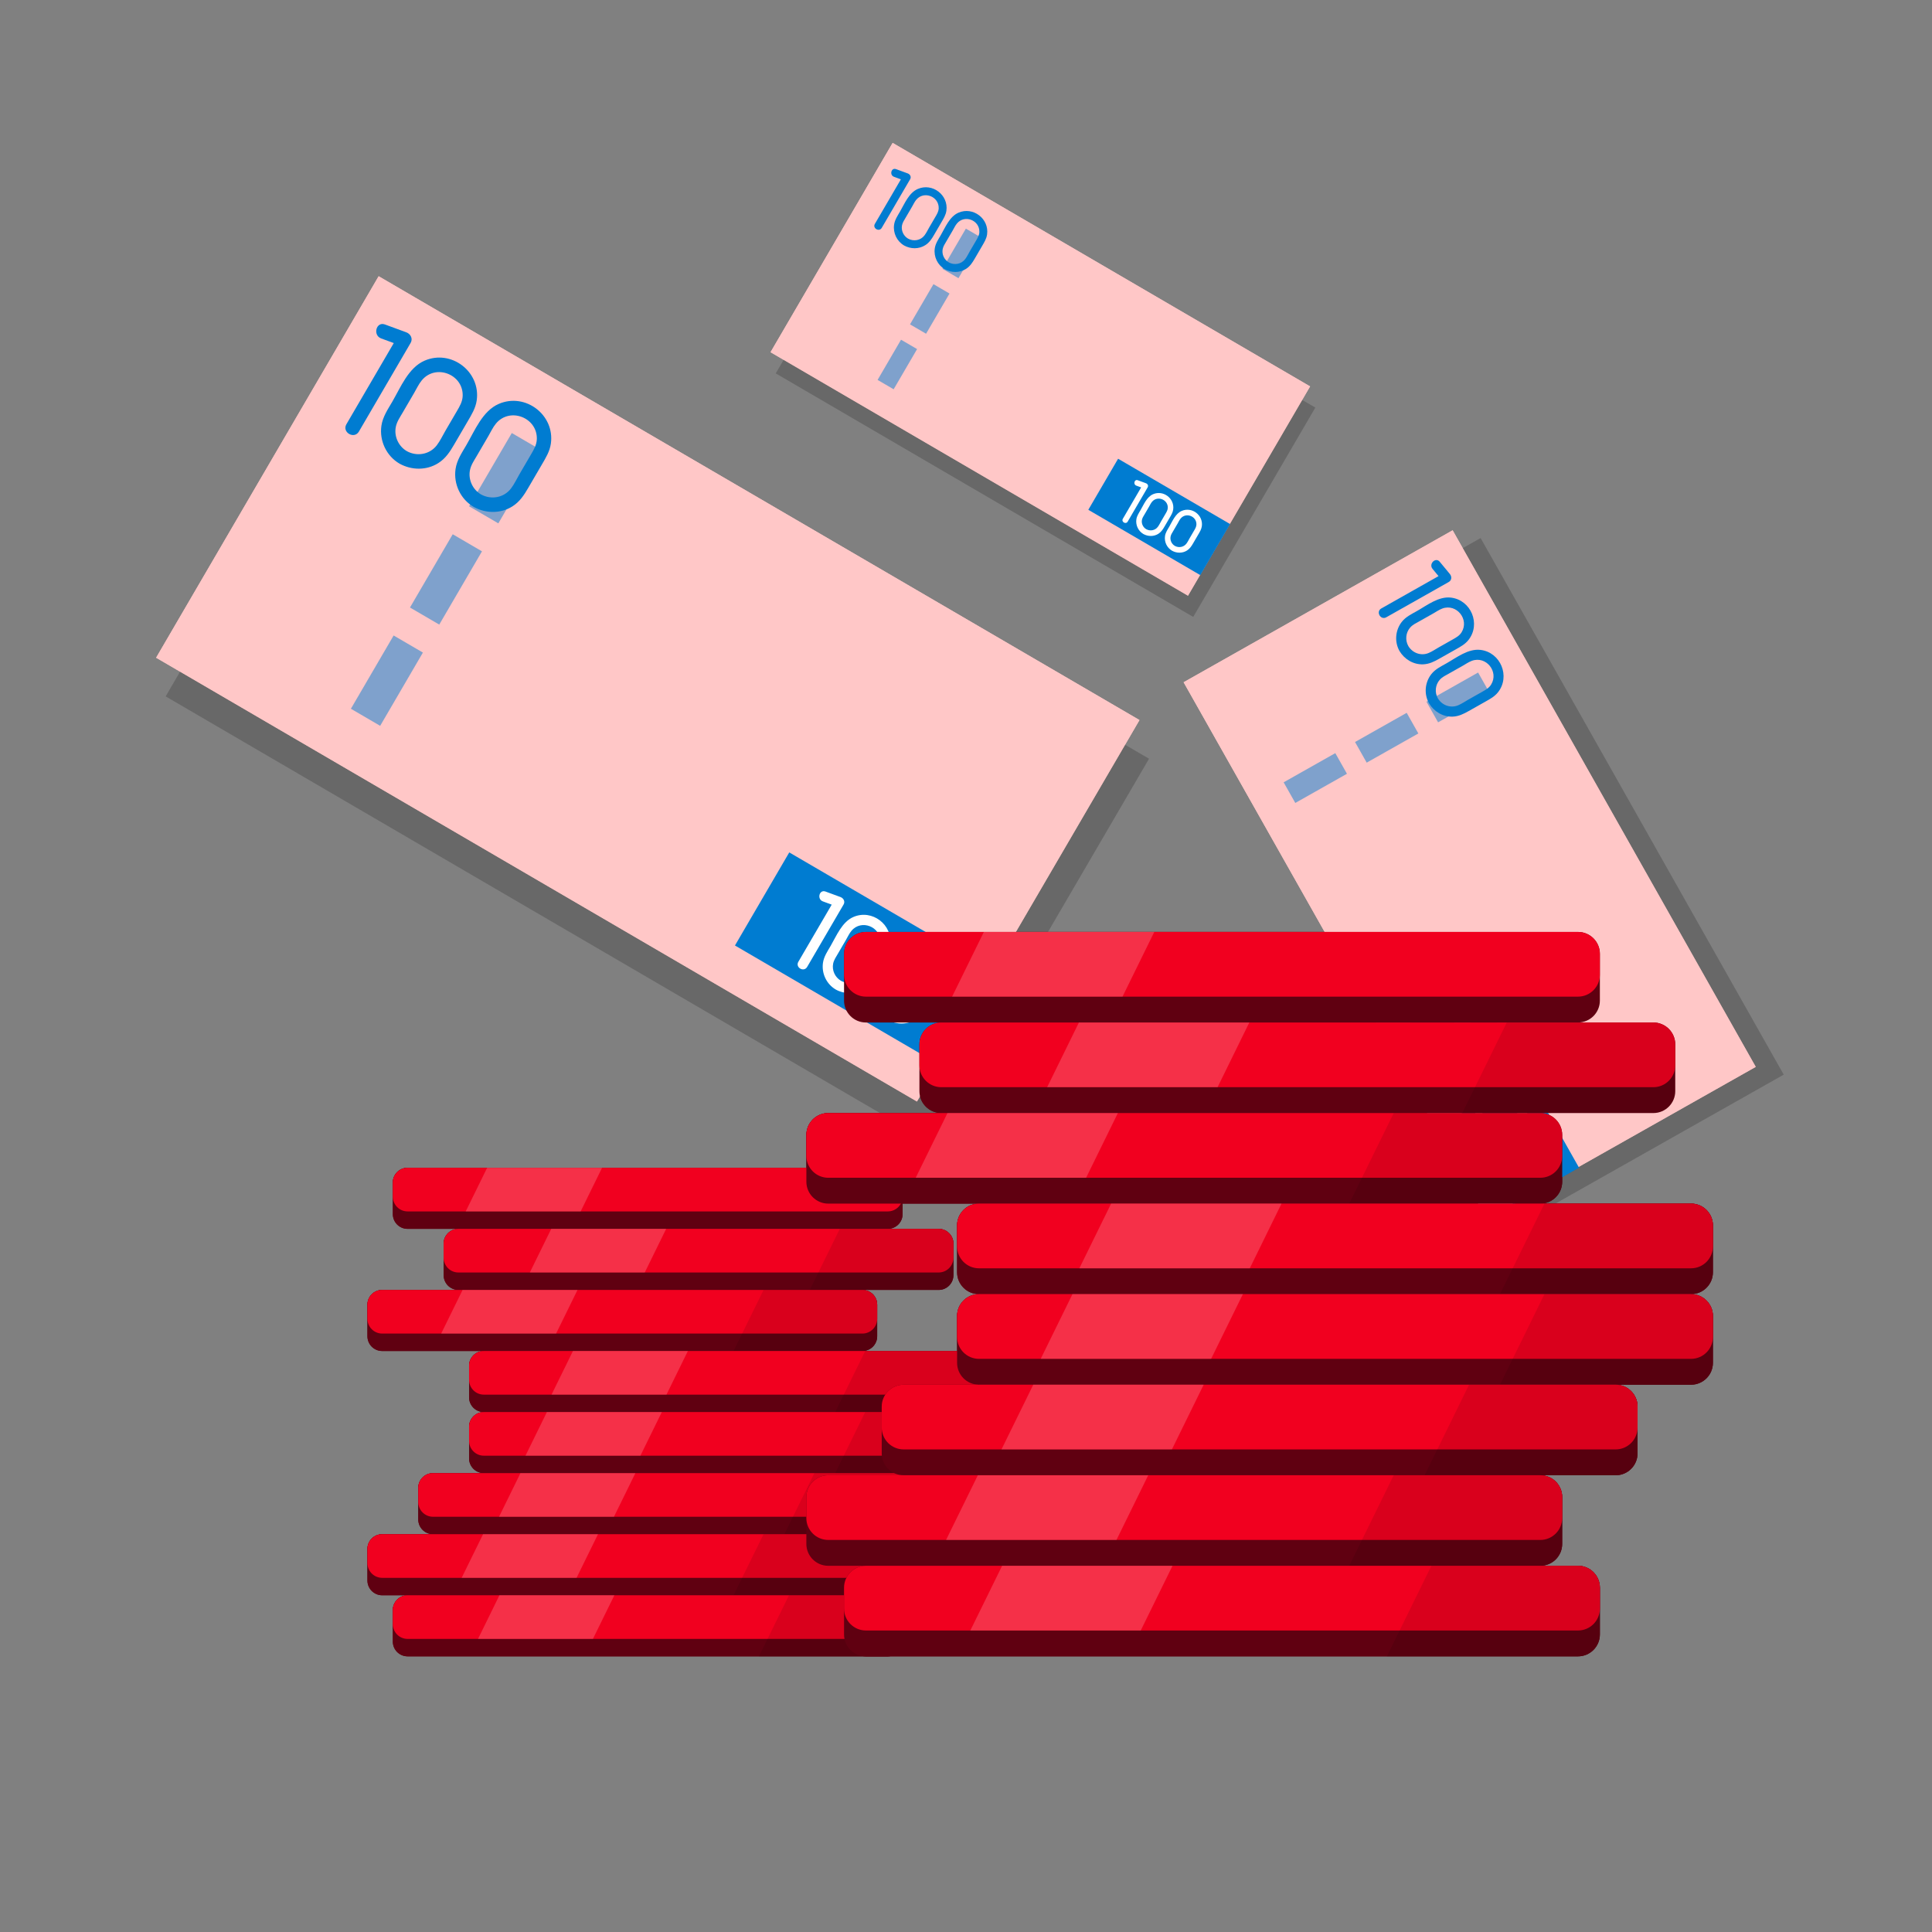 <?xml version="1.0" encoding="utf-8"?>
<!-- Generator: Adobe Illustrator 27.3.1, SVG Export Plug-In . SVG Version: 6.00 Build 0)  -->
<svg version="1.1" xmlns="http://www.w3.org/2000/svg" xmlns:xlink="http://www.w3.org/1999/xlink" x="0px" y="0px"
	 viewBox="0 0 1080 1080" style="enable-background:new 0 0 1080 1080;" xml:space="preserve">
<rect x="0" y="0" width="1080" height="1080" fill="#808080" stroke="none"/>
<style type="text/css">
	.st0{display:none;}
	.st1{display:inline;}
	.st2{fill:#FFC2C4;}
	.st3{fill:#640003;}
	.st4{fill:#600011;}
	.st5{opacity:0.1;fill:#1E1E1E;}
	.st6{fill:#F3F3F3;}
	.st7{opacity:0.1;}
	.st8{fill:#FFFFFF;}
	.st9{fill:#F1001F;}
	.st10{fill:#FFC7C7;}
	.st11{fill:#007CD1;}
	.st12{opacity:0.5;}
	.st13{opacity:0.25;fill:#FFC2C4;}
</style>
<g id="Layer_1" class="st0">
	<g class="st1">
		<g>
			<g>
				<g>
					<polygon class="st2" points="700.23,536.84 428.93,326.94 157.63,536.84 157.63,1028.55 701.08,1028.55 701.08,536.84 					"/>
				</g>
				<g>
					<polygon class="st3" points="428.93,326.94 644.96,326.94 922.37,541.57 700.65,541.57 					"/>
				</g>
				<g>
					<rect x="700.65" y="541.57" class="st4" width="221.72" height="486.98"/>
				</g>
			</g>
		</g>
		<rect x="509.62" y="583.11" class="st3" width="86.6" height="160.83"/>
		<path class="st5" d="M649.61,900.46c0-32.29-36.08-32.29-36.08-64.58c0-29.75,30.62-32.09,35.44-57.52l0.03-0.19
			c0.14-0.79,0.21-1.6,0.24-2.41c0.65-18.1,15.89-32.51,34.32-31.81c16.93,0.64,30.81,14.29,31.72,31.21
			c0.43,8.07-2.04,15.56-6.46,21.51l-2.5,2.99c-2.56,2.91-4.45,6.41-4.45,11.61l-0.02,0c2.3,22.86,28.95,23.94,28.95,48.86
			c0,26.05-29.11,26.05-29.11,52.1l0,0.01c0,32.29,36.08,32.29,36.08,64.58c0,26.05-23.49,31.08-32.56,49.01
			c-4.83,9.55-14.7,15.51-25.41,15.46l-1.77-0.01c-15.63-0.07-28.27-12.77-28.27-28.4l0,0c0-28.11-31.41-28.11-31.41-56.22
			c0-28.11,31.41-28.11,31.41-56.21"/>
		<g>
			<polygon class="st2" points="761.79,481.22 722.91,481.22 675.27,443.59 675.27,326.94 761.79,326.94 			"/>
		</g>
		<g>
			<path class="st6" d="M845.33,123.76c0-34.05-27.6-61.66-61.66-61.66c-34.05,0-61.66,27.6-61.66,61.66
				c0,8.26,1.65,16.13,4.6,23.33c-17.83,5.71-30.75,22.41-30.75,42.14c0,9.17,2.79,17.7,7.57,24.76c-4.4,5.29-7.05,12.08-7.05,19.49
				c0,16.85,13.66,30.5,30.5,30.5c16.85,0,30.5-13.66,30.5-30.5c0-1.16-0.08-2.29-0.2-3.42c15.97-6.68,27.2-22.45,27.2-40.84
				c0-1.3-0.08-2.57-0.19-3.84C818,185.11,845.33,157.64,845.33,123.76z"/>
			<circle class="st6" cx="719.26" cy="297.05" r="16"/>
			<g class="st7">
				<path d="M829.51,119.85c2.59,17.58-9.39,35.68-26.07,41.35c-5.52,1.98-11.47,2.68-17.13,1.85c5.65-0.85,11-2.37,15.93-4.73
					C817.36,151.21,827.36,136.36,829.51,119.85L829.51,119.85z"/>
			</g>
			<g>
				<path class="st8" d="M710.56,195.84c-3.45-16.82,13.25-33.54,30.08-30.08c-3.93,0.85-7.58,2.02-10.91,3.74
					C719.43,174.65,712.74,184.56,710.56,195.84L710.56,195.84z"/>
			</g>
		</g>
		<path class="st9" d="M675.04,900.46c0-32.29-36.08-32.29-36.08-64.58c0-29.75,30.62-32.09,35.44-57.52l0.03-0.19
			c0.14-0.79,0.21-1.6,0.24-2.41c0.65-18.1,15.89-32.51,34.32-31.81c16.93,0.64,30.81,14.29,31.72,31.21
			c0.43,8.07-2.04,15.56-6.46,21.51l-2.5,2.99c-2.56,2.91-4.45,6.41-4.45,11.61l-0.02,0c2.3,22.86,28.95,23.94,28.95,48.86
			c0,26.05-29.11,26.05-29.11,52.1l0,0.01c0,32.29,36.08,32.29,36.08,64.58c0,26.05-23.49,31.08-32.56,49.01
			c-4.83,9.55-14.7,15.51-25.41,15.46l-1.77-0.01c-15.63-0.07-28.27-12.77-28.27-28.4l0,0c0-28.11-31.41-28.11-31.41-56.22
			c0-28.11,31.41-28.11,31.41-56.21"/>
	</g>
</g>
<g id="Layer_2">
	<g>
		
			<rect x="244.17" y="160.42" transform="matrix(-0.504 0.864 -0.864 -0.504 903.979 294.018)" class="st7" width="246.81" height="492.26"/>
		
			<rect x="238.82" y="138.82" transform="matrix(-0.504 0.864 -0.864 -0.504 877.285 266.142)" class="st10" width="246.81" height="492.26"/>
		
			<rect x="416.85" y="505.53" transform="matrix(0.864 0.504 -0.504 0.864 335.829 -170.364)" class="st11" width="132" height="60.22"/>
		<g class="st12">
			
				<rect x="272.75" y="243.54" transform="matrix(0.864 0.504 -0.504 0.864 173.185 -105.822)" class="st11" width="18.94" height="47.4"/>
			
				<rect x="239.73" y="300.11" transform="matrix(0.864 0.504 -0.504 0.864 197.199 -81.467)" class="st11" width="18.94" height="47.4"/>
			
				<rect x="206.71" y="356.68" transform="matrix(0.864 0.504 -0.504 0.864 221.213 -57.111)" class="st11" width="18.94" height="47.4"/>
		</g>
		<g>
			<g>
				<path class="st11" d="M200.63,241.24c8.44-14.47,16.89-28.93,25.33-43.4c1.19-2.05,2.39-4.09,3.58-6.14
					c1.42-2.44-0.03-5.06-2.46-5.95c-3.97-1.46-7.94-2.91-11.91-4.37c-4.88-1.79-6.94,6.04-2.07,7.82
					c3.97,1.46,7.94,2.91,11.91,4.37c-0.82-1.98-1.64-3.97-2.46-5.95c-8.44,14.47-16.89,28.93-25.33,43.4
					c-1.19,2.05-2.39,4.09-3.58,6.14C191.02,241.65,198,245.74,200.63,241.24L200.63,241.24z"/>
			</g>
			<g>
				<path class="st11" d="M227.43,252.2c-4.67-2.72-7.21-8.25-6.17-13.56c0.58-2.93,2.35-5.45,3.83-7.99
					c2.13-3.65,4.26-7.3,6.39-10.95c1.36-2.32,2.59-5.03,4.32-7.11c7.76-9.35,23.19-3.36,22.84,8.68c-0.09,3.28-1.7,5.91-3.29,8.64
					c-2.12,3.63-4.24,7.26-6.36,10.89c-1.56,2.67-2.93,5.64-4.81,8.1C240.21,254.1,233.06,255.31,227.43,252.2
					c-4.55-2.52-8.64,4.46-4.08,6.99c6.72,3.71,15.03,3.86,21.62-0.29c4.12-2.59,6.54-6.35,8.91-10.42
					c2.53-4.33,5.05-8.66,7.58-12.99c2.18-3.73,4.41-7.31,5.03-11.69c2.27-16.04-14.26-28.63-29.12-22.2
					c-9.1,3.94-13.43,14.99-18.14,23.06c-2.49,4.26-5.32,8.41-6.03,13.4c-1.18,8.37,2.81,16.85,10.15,21.13
					C227.85,261.81,231.94,254.82,227.43,252.2z"/>
			</g>
			<g>
				<path class="st11" d="M268.88,276.38c-4.67-2.72-7.21-8.25-6.17-13.56c0.58-2.93,2.35-5.45,3.83-7.99
					c2.13-3.65,4.26-7.3,6.39-10.95c1.36-2.32,2.59-5.03,4.32-7.11c7.76-9.35,23.19-3.36,22.84,8.68c-0.09,3.28-1.7,5.91-3.29,8.64
					c-2.12,3.63-4.24,7.26-6.36,10.89c-1.56,2.67-2.93,5.64-4.81,8.1C281.66,278.29,274.5,279.5,268.88,276.38
					c-4.55-2.52-8.64,4.46-4.08,6.99c6.72,3.71,15.03,3.86,21.62-0.29c4.12-2.59,6.54-6.35,8.91-10.42
					c2.53-4.33,5.05-8.66,7.58-12.99c2.18-3.73,4.41-7.31,5.03-11.69c2.27-16.04-14.26-28.63-29.12-22.2
					c-9.1,3.94-13.43,14.99-18.14,23.06c-2.49,4.26-5.32,8.41-6.03,13.4c-1.18,8.37,2.81,16.85,10.15,21.13
					C269.29,285.99,273.38,279.01,268.88,276.38z"/>
			</g>
		</g>
		<g>
			<g>
				<path class="st8" d="M451.2,540.52c5.95-10.19,11.89-20.38,17.84-30.56c0.84-1.44,1.68-2.88,2.52-4.32
					c1-1.71-0.02-3.56-1.73-4.19c-2.8-1.03-5.59-2.05-8.39-3.08c-3.44-1.26-4.89,4.25-1.46,5.51c2.8,1.03,5.59,2.05,8.39,3.08
					c-0.58-1.4-1.15-2.79-1.73-4.19c-5.95,10.19-11.89,20.38-17.84,30.56c-0.84,1.44-1.68,2.88-2.52,4.32
					C444.43,540.81,449.35,543.69,451.2,540.52L451.2,540.52z"/>
			</g>
			<g>
				<path class="st8" d="M470.07,548.24c-3.29-1.92-5.08-5.81-4.34-9.55c0.41-2.06,1.66-3.84,2.7-5.63c1.5-2.57,3-5.14,4.5-7.71
					c0.95-1.64,1.82-3.54,3.04-5.01c5.46-6.59,16.33-2.36,16.08,6.11c-0.07,2.31-1.2,4.16-2.32,6.08c-1.49,2.56-2.99,5.11-4.48,7.67
					c-1.1,1.88-2.07,3.97-3.39,5.71C479.07,549.58,474.04,550.43,470.07,548.24c-3.2-1.77-6.09,3.14-2.87,4.92
					c4.73,2.62,10.59,2.72,15.22-0.21c2.9-1.83,4.6-4.47,6.28-7.34c1.78-3.05,3.56-6.1,5.34-9.15c1.53-2.63,3.1-5.14,3.54-8.23
					c1.6-11.29-10.05-20.16-20.51-15.64c-6.41,2.77-9.46,10.55-12.78,16.24c-1.75,3-3.75,5.92-4.25,9.44
					c-0.83,5.9,1.98,11.86,7.15,14.88C470.37,555,473.24,550.09,470.07,548.24z"/>
			</g>
			<g>
				<path class="st8" d="M499.26,565.27c-3.29-1.92-5.08-5.81-4.34-9.55c0.41-2.06,1.66-3.84,2.7-5.63c1.5-2.57,3-5.14,4.5-7.71
					c0.95-1.64,1.82-3.54,3.04-5.01c5.46-6.59,16.33-2.36,16.08,6.11c-0.07,2.31-1.2,4.16-2.32,6.08c-1.49,2.56-2.99,5.11-4.48,7.67
					c-1.1,1.88-2.07,3.97-3.39,5.71C508.26,566.61,503.22,567.46,499.26,565.27c-3.2-1.77-6.09,3.14-2.87,4.92
					c4.73,2.62,10.59,2.72,15.22-0.21c2.9-1.83,4.6-4.47,6.28-7.34c1.78-3.05,3.56-6.1,5.34-9.15c1.53-2.63,3.1-5.14,3.54-8.23
					c1.6-11.29-10.05-20.16-20.51-15.64c-6.41,2.77-9.46,10.55-12.78,16.24c-1.75,3-3.75,5.92-4.25,9.44
					c-0.83,5.9,1.98,11.86,7.15,14.88C499.55,572.04,502.43,567.12,499.26,565.27z"/>
			</g>
		</g>
	</g>
	<g>
		
			<rect x="751.19" y="321.03" transform="matrix(-0.871 0.492 -0.492 -0.871 1809.338 510.76)" class="st7" width="172.67" height="344.38"/>
		
			<rect x="735.56" y="316.7" transform="matrix(-0.871 0.492 -0.492 -0.871 1777.964 510.338)" class="st10" width="172.67" height="344.38"/>
		
			<rect x="775.46" y="589.74" transform="matrix(0.492 0.871 -0.871 0.492 956.169 -416.672)" class="st11" width="119.16" height="42.13"/>
		<g class="st12">
			
				<rect x="808.43" y="372.97" transform="matrix(0.492 0.871 -0.871 0.492 753.376 -511.704)" class="st11" width="13.25" height="33.16"/>
			
				<rect x="768.53" y="395.51" transform="matrix(0.492 0.871 -0.871 0.492 752.723 -465.512)" class="st11" width="13.25" height="33.16"/>
			
				<rect x="728.64" y="418.05" transform="matrix(0.492 0.871 -0.871 0.492 752.071 -419.321)" class="st11" width="13.25" height="33.16"/>
		</g>
		<g>
			<g>
				<path class="st11" d="M774.93,345.07c10.2-5.76,20.41-11.53,30.61-17.29c1.44-0.82,2.89-1.63,4.33-2.45
					c1.72-0.97,1.77-3.07,0.61-4.46c-1.89-2.28-3.77-4.56-5.66-6.84c-2.32-2.8-6.32,1.2-4.01,3.99c1.89,2.28,3.77,4.56,5.66,6.84
					c0.2-1.49,0.41-2.97,0.61-4.46c-10.2,5.76-20.41,11.53-30.61,17.29c-1.44,0.82-2.89,1.63-4.33,2.45
					C768.98,341.93,771.76,346.86,774.93,345.07L774.93,345.07z"/>
			</g>
			<g>
				<path class="st11" d="M787.26,361.14c-1.86-3.29-1.45-7.53,1.06-10.37c1.38-1.57,3.34-2.47,5.14-3.48
					c2.57-1.45,5.15-2.91,7.72-4.36c1.64-0.93,3.34-2.12,5.11-2.77c7.99-2.92,15.19,6.15,10.74,13.3c-1.21,1.95-3.11,2.97-5.04,4.06
					c-2.56,1.45-5.12,2.89-7.68,4.34c-1.88,1.06-3.76,2.37-5.77,3.2C794.31,366.8,789.56,365.01,787.26,361.14
					c-1.86-3.12-6.8-0.35-4.93,2.78c2.75,4.61,7.72,7.63,13.17,7.45c3.4-0.12,6.19-1.53,9.06-3.15c3.05-1.72,6.11-3.45,9.16-5.17
					c2.63-1.49,5.24-2.86,7.16-5.29c7.03-8.89,1.48-22.33-9.77-23.69c-6.89-0.83-13.4,4.32-19.09,7.54c-3.01,1.7-6.18,3.2-8.37,5.97
					c-3.67,4.64-4.24,11.17-1.32,16.35C784.13,367.1,789.06,364.32,787.26,361.14z"/>
			</g>
			<g>
				<path class="st11" d="M803.77,390.37c-1.86-3.29-1.45-7.53,1.06-10.37c1.38-1.57,3.34-2.47,5.14-3.48
					c2.58-1.45,5.15-2.91,7.72-4.36c1.64-0.93,3.34-2.12,5.11-2.77c7.99-2.92,15.19,6.15,10.74,13.3c-1.21,1.95-3.11,2.97-5.04,4.06
					c-2.56,1.45-5.12,2.89-7.68,4.34c-1.88,1.06-3.76,2.37-5.77,3.2C810.82,396.03,806.08,394.24,803.77,390.37
					c-1.86-3.12-6.8-0.35-4.93,2.78c2.75,4.61,7.72,7.63,13.17,7.45c3.4-0.12,6.19-1.53,9.06-3.15c3.05-1.72,6.11-3.45,9.16-5.17
					c2.63-1.49,5.24-2.86,7.16-5.29c7.03-8.89,1.48-22.33-9.77-23.69c-6.89-0.83-13.4,4.32-19.09,7.54c-3.01,1.7-6.18,3.2-8.37,5.97
					c-3.67,4.64-4.24,11.17-1.32,16.35C800.64,396.33,805.57,393.55,803.77,390.37z"/>
			</g>
		</g>
		<g>
			<g>
				<path class="st8" d="M820.79,614.26c7.19-4.06,14.37-8.12,21.56-12.18c1.02-0.57,2.03-1.15,3.05-1.72
					c1.21-0.68,1.24-2.16,0.43-3.14c-1.33-1.61-2.66-3.21-3.98-4.82c-1.63-1.97-4.45,0.85-2.82,2.81c1.33,1.61,2.66,3.21,3.98,4.82
					c0.14-1.05,0.29-2.09,0.43-3.14c-7.19,4.06-14.37,8.12-21.56,12.18c-1.02,0.57-2.03,1.15-3.05,1.72
					C816.6,612.05,818.55,615.53,820.79,614.26L820.79,614.26z"/>
			</g>
			<g>
				<path class="st8" d="M829.47,625.58c-1.31-2.32-1.02-5.3,0.74-7.3c0.97-1.1,2.35-1.74,3.62-2.45c1.81-1.02,3.63-2.05,5.44-3.07
					c1.15-0.65,2.35-1.5,3.6-1.95c5.62-2.05,10.7,4.33,7.56,9.37c-0.86,1.37-2.19,2.09-3.55,2.86c-1.8,1.02-3.61,2.04-5.41,3.06
					c-1.32,0.75-2.65,1.67-4.06,2.25C834.44,629.57,831.09,628.3,829.47,625.58c-1.31-2.2-4.79-0.25-3.47,1.96
					c1.94,3.25,5.44,5.37,9.27,5.24c2.4-0.08,4.36-1.08,6.38-2.22c2.15-1.21,4.3-2.43,6.45-3.64c1.85-1.05,3.69-2.01,5.04-3.72
					c4.95-6.26,1.04-15.72-6.88-16.68c-4.85-0.59-9.44,3.04-13.45,5.31c-2.12,1.2-4.35,2.25-5.89,4.21
					c-2.58,3.27-2.99,7.87-0.93,11.51C827.26,629.78,830.73,627.82,829.47,625.58z"/>
			</g>
			<g>
				<path class="st8" d="M841.1,646.17c-1.31-2.32-1.02-5.3,0.74-7.3c0.97-1.1,2.35-1.74,3.62-2.45c1.81-1.02,3.63-2.05,5.44-3.07
					c1.15-0.65,2.35-1.5,3.6-1.95c5.62-2.05,10.7,4.33,7.56,9.37c-0.86,1.37-2.19,2.09-3.55,2.86c-1.8,1.02-3.61,2.04-5.41,3.06
					c-1.32,0.75-2.65,1.67-4.06,2.25C846.06,650.15,842.72,648.89,841.1,646.17c-1.31-2.2-4.79-0.25-3.47,1.96
					c1.94,3.25,5.44,5.37,9.27,5.24c2.4-0.08,4.36-1.08,6.38-2.22c2.15-1.21,4.3-2.43,6.45-3.64c1.85-1.05,3.69-2.01,5.04-3.72
					c4.95-6.26,1.04-15.72-6.88-16.68c-4.85-0.59-9.44,3.04-13.45,5.31c-2.12,1.2-4.35,2.25-5.89,4.21
					c-2.58,3.27-2.99,7.87-0.93,11.51C838.89,650.36,842.36,648.4,841.1,646.17z"/>
			</g>
		</g>
		<g>
			<path class="st8" d="M813.97,573.42l-4.32-7.66c-0.26-0.46-0.16-1.04,0.24-1.39l7.07-6.09c0.74-0.64,1.89-0.07,1.83,0.9
				l-0.34,5.96c-0.02,0.43,0.21,0.84,0.59,1.05l5.28,2.78c0.87,0.46,0.76,1.73-0.17,2.04l-8.86,2.91
				C814.78,574.09,814.23,573.88,813.97,573.42z"/>
			<path class="st8" d="M822.96,589.35l-4.32-7.66c-0.26-0.46-0.16-1.04,0.24-1.39l7.07-6.09c0.74-0.64,1.89-0.07,1.83,0.9
				l-0.34,5.96c-0.02,0.43,0.21,0.84,0.59,1.05l5.28,2.78c0.87,0.46,0.76,1.73-0.17,2.04l-8.86,2.91
				C823.77,590.02,823.22,589.81,822.96,589.35z"/>
		</g>
		<path class="st8" d="M805.97,588.44l-4.32-7.66c-0.26-0.46-0.16-1.04,0.24-1.39l7.07-6.09c0.74-0.64,1.89-0.07,1.83,0.9
			l-0.34,5.96c-0.02,0.43,0.21,0.84,0.59,1.05l5.28,2.78c0.87,0.46,0.76,1.73-0.17,2.04l-8.86,2.91
			C806.78,589.12,806.23,588.9,805.97,588.44z"/>
	</g>
	<g>
		
			<rect x="516.79" y="83.04" transform="matrix(-0.504 0.864 -0.864 -0.504 1067.478 -176.803)" class="st7" width="135.42" height="270.09"/>
		
			<rect x="513.86" y="71.18" transform="matrix(-0.504 0.864 -0.864 -0.504 1052.832 -192.097)" class="st10" width="135.42" height="270.09"/>
		
			<rect x="611.54" y="272.39" transform="matrix(0.864 0.504 -0.504 0.864 233.941 -287.122)" class="st11" width="72.42" height="33.04"/>
		<g class="st12">
			
				<rect x="532.47" y="128.64" transform="matrix(0.864 0.504 -0.504 0.864 144.705 -251.711)" class="st11" width="10.39" height="26.01"/>
			
				<rect x="514.36" y="159.68" transform="matrix(0.864 0.504 -0.504 0.864 157.88 -238.348)" class="st11" width="10.39" height="26.01"/>
			
				<rect x="496.24" y="190.72" transform="matrix(0.864 0.504 -0.504 0.864 171.055 -224.985)" class="st11" width="10.39" height="26.01"/>
		</g>
		<g>
			<g>
				<path class="st11" d="M492.9,127.38c4.63-7.94,9.27-15.87,13.9-23.81c0.66-1.12,1.31-2.25,1.97-3.37
					c0.78-1.34-0.01-2.78-1.35-3.26c-2.18-0.8-4.36-1.6-6.53-2.4c-2.68-0.98-3.81,3.31-1.14,4.29c2.18,0.8,4.36,1.6,6.53,2.4
					c-0.45-1.09-0.9-2.18-1.35-3.26c-4.63,7.94-9.27,15.87-13.9,23.81c-0.66,1.12-1.31,2.25-1.97,3.37
					C487.63,127.61,491.46,129.85,492.9,127.38L492.9,127.38z"/>
			</g>
			<g>
				<path class="st11" d="M507.61,133.39c-2.56-1.49-3.96-4.52-3.38-7.44c0.32-1.61,1.29-2.99,2.1-4.39c1.17-2,2.34-4.01,3.51-6.01
					c0.74-1.27,1.42-2.76,2.37-3.9c4.26-5.13,12.72-1.84,12.53,4.76c-0.05,1.8-0.93,3.24-1.81,4.74c-1.16,1.99-2.33,3.98-3.49,5.98
					c-0.85,1.46-1.61,3.09-2.64,4.45C514.62,134.44,510.7,135.1,507.61,133.39c-2.5-1.38-4.74,2.45-2.24,3.83
					c3.69,2.04,8.25,2.12,11.86-0.16c2.26-1.42,3.59-3.48,4.89-5.72c1.39-2.38,2.77-4.75,4.16-7.13c1.19-2.05,2.42-4.01,2.76-6.41
					c1.25-8.8-7.83-15.71-15.98-12.18c-4.99,2.16-7.37,8.22-9.95,12.65c-1.36,2.34-2.92,4.61-3.31,7.35
					c-0.65,4.59,1.54,9.24,5.57,11.59C507.84,138.66,510.08,134.83,507.61,133.39z"/>
			</g>
			<g>
				<path class="st11" d="M530.35,146.66c-2.56-1.49-3.96-4.52-3.38-7.44c0.32-1.61,1.29-2.99,2.1-4.39c1.17-2,2.34-4.01,3.51-6.01
					c0.74-1.27,1.42-2.76,2.37-3.9c4.26-5.13,12.72-1.84,12.53,4.76c-0.05,1.8-0.93,3.24-1.81,4.74c-1.16,1.99-2.33,3.98-3.49,5.98
					c-0.85,1.46-1.61,3.09-2.64,4.45C537.36,147.71,533.44,148.37,530.35,146.66c-2.5-1.38-4.74,2.45-2.24,3.83
					c3.69,2.04,8.25,2.12,11.86-0.16c2.26-1.42,3.59-3.48,4.89-5.72c1.39-2.38,2.77-4.75,4.16-7.13c1.19-2.05,2.42-4.01,2.76-6.41
					c1.25-8.8-7.83-15.71-15.98-12.18c-4.99,2.16-7.37,8.22-9.95,12.65c-1.36,2.34-2.92,4.61-3.31,7.35
					c-0.65,4.59,1.54,9.24,5.57,11.59C530.58,151.94,532.82,148.11,530.35,146.66z"/>
			</g>
		</g>
		<g>
			<g>
				<path class="st8" d="M630.38,291.58c3.26-5.59,6.52-11.18,9.79-16.77c0.46-0.79,0.92-1.58,1.38-2.37
					c0.55-0.94-0.01-1.95-0.95-2.3c-1.53-0.56-3.07-1.12-4.6-1.69c-1.89-0.69-2.68,2.33-0.8,3.02c1.53,0.56,3.07,1.12,4.6,1.69
					c-0.32-0.77-0.63-1.53-0.95-2.3c-3.26,5.59-6.52,11.18-9.79,16.77c-0.46,0.79-0.92,1.58-1.38,2.37
					C626.67,291.75,629.37,293.32,630.38,291.58L630.38,291.58z"/>
			</g>
			<g>
				<path class="st8" d="M640.74,295.82c-1.8-1.05-2.79-3.19-2.38-5.24c0.22-1.13,0.91-2.11,1.48-3.09
					c0.82-1.41,1.65-2.82,2.47-4.23c0.52-0.9,1-1.94,1.67-2.75c3-3.61,8.96-1.3,8.82,3.35c-0.04,1.27-0.66,2.28-1.27,3.34
					c-0.82,1.4-1.64,2.81-2.46,4.21c-0.6,1.03-1.13,2.18-1.86,3.13C645.68,296.56,642.91,297.02,640.74,295.82
					c-1.76-0.97-3.34,1.72-1.58,2.7c2.6,1.44,5.81,1.49,8.35-0.11c1.59-1,2.53-2.45,3.44-4.03c0.98-1.67,1.95-3.35,2.93-5.02
					c0.84-1.44,1.7-2.82,1.94-4.52c0.88-6.2-5.51-11.06-11.25-8.58c-3.52,1.52-5.19,5.79-7.01,8.91c-0.96,1.65-2.06,3.25-2.33,5.18
					c-0.46,3.24,1.09,6.51,3.92,8.16C640.9,299.53,642.48,296.83,640.74,295.82z"/>
			</g>
			<g>
				<path class="st8" d="M656.75,305.16c-1.8-1.05-2.79-3.19-2.38-5.24c0.22-1.13,0.91-2.11,1.48-3.09
					c0.82-1.41,1.65-2.82,2.47-4.23c0.52-0.9,1-1.94,1.67-2.75c3-3.61,8.96-1.3,8.82,3.35c-0.04,1.27-0.66,2.28-1.27,3.34
					c-0.82,1.4-1.64,2.81-2.46,4.21c-0.6,1.03-1.13,2.18-1.86,3.13C661.69,305.9,658.92,306.37,656.75,305.16
					c-1.76-0.97-3.34,1.72-1.58,2.7c2.6,1.44,5.81,1.49,8.35-0.11c1.59-1,2.53-2.45,3.44-4.03c0.98-1.67,1.95-3.35,2.93-5.02
					c0.84-1.44,1.7-2.82,1.94-4.52c0.88-6.2-5.51-11.06-11.25-8.58c-3.52,1.52-5.19,5.79-7.01,8.91c-0.96,1.65-2.06,3.25-2.33,5.18
					c-0.46,3.24,1.09,6.51,3.92,8.16C656.91,308.88,658.49,306.18,656.75,305.16z"/>
			</g>
		</g>
	</g>
	<g>
		<g>
			<path class="st4" d="M504.55,661.06v17.63c0,4.56-3.69,8.25-8.25,8.25H227.85c-4.56,0-8.25-3.69-8.25-8.25v-17.63
				c0-4.56,3.69-8.25,8.25-8.25h268.44C500.85,652.81,504.55,656.5,504.55,661.06z"/>
			<path class="st9" d="M504.55,661.06v7.88c0,4.56-3.69,8.25-8.25,8.25H227.85c-4.56,0-8.25-3.69-8.25-8.25v-7.88
				c0-4.56,3.69-8.25,8.25-8.25h268.44C500.85,652.81,504.55,656.5,504.55,661.06z"/>
		</g>
		<g>
			<path class="st4" d="M532.96,695.2v17.63c0,4.56-3.69,8.25-8.25,8.25H256.26c-4.56,0-8.25-3.69-8.25-8.25V695.2
				c0-4.56,3.69-8.25,8.25-8.25h268.44C529.27,686.95,532.96,690.64,532.96,695.2z"/>
			<path class="st9" d="M532.96,695.2v7.88c0,4.56-3.69,8.25-8.25,8.25H256.26c-4.56,0-8.25-3.69-8.25-8.25v-7.88
				c0-4.56,3.69-8.25,8.25-8.25h268.44C529.27,686.95,532.96,690.64,532.96,695.2z"/>
		</g>
		<g>
			<path class="st4" d="M490.35,729.34v17.63c0,4.56-3.69,8.25-8.25,8.25H213.65c-4.56,0-8.25-3.69-8.25-8.25v-17.63
				c0-4.56,3.69-8.25,8.25-8.25h268.44C486.65,721.09,490.35,724.78,490.35,729.34z"/>
			<path class="st9" d="M490.35,729.34v7.88c0,4.56-3.69,8.25-8.25,8.25H213.65c-4.56,0-8.25-3.69-8.25-8.25v-7.88
				c0-4.56,3.69-8.25,8.25-8.25h268.44C486.65,721.09,490.35,724.78,490.35,729.34z"/>
			<path class="st7" d="M490.35,729.34v17.63c0,4.56-3.69,8.25-8.25,8.25h-72.03l4.79-9.75l11.98-24.39h55.26
				C486.65,721.09,490.35,724.78,490.35,729.34z"/>
		</g>
		<g>
			<path class="st4" d="M547.17,763.48v17.63c0,4.56-3.69,8.25-8.25,8.25H270.47c-4.56,0-8.25-3.69-8.25-8.25v-17.63
				c0-4.56,3.69-8.25,8.25-8.25h268.44C543.47,755.22,547.17,758.92,547.17,763.48z"/>
			<path class="st9" d="M547.17,763.48v7.88c0,4.56-3.69,8.25-8.25,8.25H270.47c-4.56,0-8.25-3.69-8.25-8.25v-7.88
				c0-4.56,3.69-8.25,8.25-8.25h268.44C543.47,755.22,547.17,758.92,547.17,763.48z"/>
			<path class="st7" d="M547.17,763.48v17.63c0,4.56-3.69,8.25-8.25,8.25h-72.03l4.79-9.75l11.98-24.39h55.26
				C543.47,755.22,547.17,758.92,547.17,763.48z"/>
		</g>
		<g>
			<path class="st4" d="M547.17,797.61v17.63c0,4.56-3.69,8.25-8.25,8.25H270.47c-4.56,0-8.25-3.69-8.25-8.25v-17.63
				c0-4.56,3.69-8.25,8.25-8.25h268.44C543.47,789.36,547.17,793.05,547.17,797.61z"/>
			<path class="st9" d="M547.17,797.61v7.88c0,4.56-3.69,8.25-8.25,8.25H270.47c-4.56,0-8.25-3.69-8.25-8.25v-7.88
				c0-4.56,3.69-8.25,8.25-8.25h268.44C543.47,789.36,547.17,793.05,547.17,797.61z"/>
			<path class="st7" d="M547.17,797.61v17.63c0,4.56-3.69,8.25-8.25,8.25h-72.03l4.79-9.75l11.98-24.39h55.26
				C543.47,789.36,547.17,793.05,547.17,797.61z"/>
		</g>
		<g>
			<path class="st4" d="M518.75,831.75v17.63c0,4.56-3.69,8.25-8.25,8.25H242.06c-4.56,0-8.25-3.69-8.25-8.25v-17.63
				c0-4.56,3.69-8.25,8.25-8.25H510.5C515.06,823.5,518.75,827.19,518.75,831.75z"/>
			<path class="st9" d="M518.75,831.75v7.88c0,4.56-3.69,8.25-8.25,8.25H242.06c-4.56,0-8.25-3.69-8.25-8.25v-7.88
				c0-4.56,3.69-8.25,8.25-8.25H510.5C515.06,823.5,518.75,827.19,518.75,831.75z"/>
			<path class="st7" d="M518.75,831.75v17.63c0,4.56-3.69,8.25-8.25,8.25h-72.03l4.79-9.75l11.98-24.39h55.26
				C515.06,823.5,518.75,827.19,518.75,831.75z"/>
		</g>
		<g>
			<path class="st4" d="M490.34,865.89v17.63c0,4.56-3.69,8.25-8.25,8.25H213.65c-4.56,0-8.25-3.69-8.25-8.25v-17.63
				c0-4.56,3.69-8.25,8.25-8.25h268.44C486.65,857.64,490.34,861.33,490.34,865.89z"/>
			<path class="st9" d="M490.34,865.89v7.88c0,4.56-3.69,8.25-8.25,8.25H213.65c-4.56,0-8.25-3.69-8.25-8.25v-7.88
				c0-4.56,3.69-8.25,8.25-8.25h268.44C486.65,857.64,490.34,861.33,490.34,865.89z"/>
			<path class="st7" d="M490.34,865.89v17.63c0,4.56-3.69,8.25-8.25,8.25h-72.03l4.79-9.75l11.98-24.39h55.26
				C486.65,857.64,490.34,861.33,490.34,865.89z"/>
		</g>
		<g>
			<path class="st4" d="M504.55,900.03v17.63c0,4.56-3.69,8.25-8.25,8.25H227.85c-4.56,0-8.25-3.69-8.25-8.25v-17.63
				c0-4.56,3.69-8.25,8.25-8.25h268.44C500.85,891.77,504.55,895.47,504.55,900.03z"/>
			<path class="st9" d="M504.55,900.03v7.88c0,4.56-3.69,8.25-8.25,8.25H227.85c-4.56,0-8.25-3.69-8.25-8.25v-7.88
				c0-4.56,3.69-8.25,8.25-8.25h268.44C500.85,891.77,504.55,895.47,504.55,900.03z"/>
			<path class="st7" d="M504.55,900.03v17.63c0,4.56-3.69,8.25-8.25,8.25h-72.03l4.79-9.75l11.98-24.39h55.26
				C500.85,891.77,504.55,895.47,504.55,900.03z"/>
		</g>
		<path class="st7" d="M532.96,695.2v17.63c0,4.56-3.69,8.25-8.25,8.25h-72.03l4.79-9.75l11.98-24.39h55.26
			C529.27,686.95,532.96,690.64,532.96,695.2z"/>
		<polygon class="st13" points="260.33,677.2 272.31,652.81 336.56,652.81 324.58,677.2 		"/>
		<polygon class="st13" points="296.17,711.34 308.14,686.95 372.39,686.95 360.42,711.34 		"/>
		<polygon class="st13" points="246.61,745.48 258.59,721.09 322.83,721.09 310.86,745.48 		"/>
		<polygon class="st13" points="308.31,779.61 320.28,755.22 384.53,755.22 372.56,779.61 		"/>
		<polygon class="st13" points="293.74,813.75 305.71,789.36 369.96,789.36 357.99,813.75 		"/>
		<polygon class="st13" points="278.96,847.89 290.93,823.5 355.18,823.5 343.2,847.89 		"/>
		<polygon class="st13" points="258.06,882.03 270.03,857.64 334.28,857.64 322.3,882.03 		"/>
		<polygon class="st13" points="267.21,916.17 279.18,891.77 343.43,891.77 331.45,916.17 		"/>
	</g>
	<g>
		<g>
			<path class="st4" d="M894.34,533.2v26.14c0,6.76-5.48,12.24-12.24,12.24H484.07c-6.76,0-12.24-5.48-12.24-12.24V533.2
				c0-6.76,5.48-12.24,12.24-12.24H882.1C888.86,520.97,894.34,526.44,894.34,533.2z"/>
			<path class="st9" d="M894.34,533.2v11.69c0,6.76-5.48,12.24-12.24,12.24H484.07c-6.76,0-12.24-5.48-12.24-12.24V533.2
				c0-6.76,5.48-12.24,12.24-12.24H882.1C888.86,520.97,894.34,526.44,894.34,533.2z"/>
		</g>
		<g>
			<path class="st4" d="M936.47,583.82v26.14c0,6.76-5.48,12.24-12.24,12.24H526.2c-6.76,0-12.24-5.48-12.24-12.24v-26.14
				c0-6.76,5.48-12.24,12.24-12.24h398.03C930.99,571.58,936.47,577.06,936.47,583.82z"/>
			<path class="st9" d="M936.47,583.82v11.69c0,6.76-5.48,12.24-12.24,12.24H526.2c-6.76,0-12.24-5.48-12.24-12.24v-11.69
				c0-6.76,5.48-12.24,12.24-12.24h398.03C930.99,571.58,936.47,577.06,936.47,583.82z"/>
		</g>
		<g>
			<path class="st4" d="M873.28,634.45v26.14c0,6.76-5.48,12.24-12.24,12.24H463.01c-6.76,0-12.24-5.48-12.24-12.24v-26.14
				c0-6.76,5.48-12.24,12.24-12.24h398.03C867.8,622.21,873.28,627.69,873.28,634.45z"/>
			<path class="st9" d="M873.28,634.45v11.69c0,6.76-5.48,12.24-12.24,12.24H463.01c-6.76,0-12.24-5.48-12.24-12.24v-11.69
				c0-6.76,5.48-12.24,12.24-12.24h398.03C867.8,622.21,873.28,627.69,873.28,634.45z"/>
			<path class="st7" d="M873.28,634.45v26.14c0,6.76-5.48,12.24-12.24,12.24h-106.8l7.1-14.45l17.76-36.17h81.94
				C867.8,622.21,873.28,627.69,873.28,634.45z"/>
		</g>
		<g>
			<path class="st4" d="M957.53,685.06v26.14c0,6.76-5.48,12.24-12.24,12.24H547.26c-6.76,0-12.24-5.48-12.24-12.24v-26.14
				c0-6.76,5.48-12.24,12.24-12.24h398.03C952.05,672.82,957.53,678.3,957.53,685.06z"/>
			<path class="st9" d="M957.53,685.06v11.69c0,6.76-5.48,12.24-12.24,12.24H547.26c-6.76,0-12.24-5.48-12.24-12.24v-11.69
				c0-6.76,5.48-12.24,12.24-12.24h398.03C952.05,672.82,957.53,678.3,957.53,685.06z"/>
			<path class="st7" d="M957.53,685.06v26.14c0,6.76-5.48,12.24-12.24,12.24H838.5l7.1-14.45l17.76-36.17h81.94
				C952.05,672.82,957.53,678.3,957.53,685.06z"/>
		</g>
		<g>
			<path class="st4" d="M957.53,735.68v26.14c0,6.76-5.48,12.24-12.24,12.24H547.26c-6.76,0-12.24-5.48-12.24-12.24v-26.14
				c0-6.76,5.48-12.24,12.24-12.24h398.03C952.05,723.44,957.53,728.92,957.53,735.68z"/>
			<path class="st9" d="M957.53,735.68v11.69c0,6.76-5.48,12.24-12.24,12.24H547.26c-6.76,0-12.24-5.48-12.24-12.24v-11.69
				c0-6.76,5.48-12.24,12.24-12.24h398.03C952.05,723.44,957.53,728.92,957.53,735.68z"/>
			<path class="st7" d="M957.53,735.68v26.14c0,6.76-5.48,12.24-12.24,12.24H838.5l7.1-14.45l17.76-36.17h81.94
				C952.05,723.44,957.53,728.92,957.53,735.68z"/>
		</g>
		<g>
			<path class="st4" d="M915.4,786.3v26.14c0,6.76-5.48,12.24-12.24,12.24H505.13c-6.76,0-12.24-5.48-12.24-12.24V786.3
				c0-6.76,5.48-12.24,12.24-12.24h398.03C909.92,774.06,915.4,779.53,915.4,786.3z"/>
			<path class="st9" d="M915.4,786.3v11.69c0,6.76-5.48,12.24-12.24,12.24H505.13c-6.76,0-12.24-5.48-12.24-12.24V786.3
				c0-6.76,5.48-12.24,12.24-12.24h398.03C909.92,774.06,915.4,779.53,915.4,786.3z"/>
			<path class="st7" d="M915.4,786.3v26.14c0,6.76-5.48,12.24-12.24,12.24h-106.8l7.1-14.45l17.76-36.17h81.94
				C909.92,774.06,915.4,779.53,915.4,786.3z"/>
		</g>
		<g>
			<path class="st4" d="M873.27,836.91v26.14c0,6.76-5.48,12.24-12.24,12.24H463c-6.76,0-12.24-5.48-12.24-12.24v-26.14
				c0-6.76,5.48-12.24,12.24-12.24h398.03C867.8,824.68,873.27,830.15,873.27,836.91z"/>
			<path class="st9" d="M873.27,836.91v11.69c0,6.76-5.48,12.24-12.24,12.24H463c-6.76,0-12.24-5.48-12.24-12.24v-11.69
				c0-6.76,5.48-12.24,12.24-12.24h398.03C867.8,824.68,873.27,830.15,873.27,836.91z"/>
			<path class="st7" d="M873.27,836.91v26.14c0,6.76-5.48,12.24-12.24,12.24h-106.8l7.1-14.45l17.76-36.17h81.94
				C867.8,824.68,873.27,830.15,873.27,836.91z"/>
		</g>
		<g>
			<path class="st4" d="M894.34,887.53v26.14c0,6.76-5.48,12.24-12.24,12.24H484.07c-6.76,0-12.24-5.48-12.24-12.24v-26.14
				c0-6.76,5.48-12.24,12.24-12.24H882.1C888.86,875.29,894.34,880.77,894.34,887.53z"/>
			<path class="st9" d="M894.34,887.53v11.69c0,6.76-5.48,12.24-12.24,12.24H484.07c-6.76,0-12.24-5.48-12.24-12.24v-11.69
				c0-6.76,5.48-12.24,12.24-12.24H882.1C888.86,875.29,894.34,880.77,894.34,887.53z"/>
			<path class="st7" d="M894.34,887.53v26.14c0,6.76-5.48,12.24-12.24,12.24H775.3l7.1-14.45l17.76-36.17h81.94
				C888.86,875.29,894.34,880.77,894.34,887.53z"/>
		</g>
		<path class="st7" d="M936.47,583.82v26.14c0,6.76-5.48,12.24-12.24,12.24h-106.8l7.1-14.45l17.76-36.17h81.94
			C930.99,571.58,936.47,577.06,936.47,583.82z"/>
		<polygon class="st13" points="532.23,557.13 549.98,520.97 645.25,520.97 627.49,557.13 		"/>
		<polygon class="st13" points="585.36,607.75 603.12,571.58 698.38,571.58 680.63,607.75 		"/>
		<polygon class="st13" points="511.88,658.38 529.64,622.21 624.9,622.21 607.14,658.38 		"/>
		<polygon class="st13" points="603.36,708.99 621.12,672.82 716.38,672.82 698.63,708.99 		"/>
		<polygon class="st13" points="581.76,759.61 599.51,723.44 694.78,723.44 677.02,759.61 		"/>
		<polygon class="st13" points="559.84,810.22 577.6,774.06 672.86,774.06 655.11,810.22 		"/>
		<polygon class="st13" points="528.85,860.84 546.61,824.68 641.87,824.68 624.11,860.84 		"/>
		<polygon class="st13" points="542.42,911.46 560.18,875.29 655.44,875.29 637.68,911.46 		"/>
	</g>
</g>
<g id="Layer_2_copy">
	<g>
		
			<rect x="244.17" y="160.42" transform="matrix(-0.504 0.864 -0.864 -0.504 903.979 294.018)" class="st7" width="246.81" height="492.26"/>
		
			<rect x="238.82" y="138.82" transform="matrix(-0.504 0.864 -0.864 -0.504 877.285 266.142)" class="st10" width="246.81" height="492.26"/>
		
			<rect x="416.85" y="505.53" transform="matrix(0.864 0.504 -0.504 0.864 335.829 -170.364)" class="st11" width="132" height="60.22"/>
		<g class="st12">
			
				<rect x="272.75" y="243.54" transform="matrix(0.864 0.504 -0.504 0.864 173.185 -105.822)" class="st11" width="18.94" height="47.4"/>
			
				<rect x="239.73" y="300.11" transform="matrix(0.864 0.504 -0.504 0.864 197.199 -81.467)" class="st11" width="18.94" height="47.4"/>
			
				<rect x="206.71" y="356.68" transform="matrix(0.864 0.504 -0.504 0.864 221.213 -57.111)" class="st11" width="18.94" height="47.4"/>
		</g>
		<g>
			<g>
				<path class="st11" d="M200.63,241.24c8.44-14.47,16.89-28.93,25.33-43.4c1.19-2.05,2.39-4.09,3.58-6.14
					c1.42-2.44-0.03-5.06-2.46-5.95c-3.97-1.46-7.94-2.91-11.91-4.37c-4.88-1.79-6.94,6.04-2.07,7.82
					c3.97,1.46,7.94,2.91,11.91,4.37c-0.82-1.98-1.64-3.97-2.46-5.95c-8.44,14.47-16.89,28.93-25.33,43.4
					c-1.19,2.05-2.39,4.09-3.58,6.14C191.02,241.65,198,245.74,200.63,241.24L200.63,241.24z"/>
			</g>
			<g>
				<path class="st11" d="M227.43,252.2c-4.67-2.72-7.21-8.25-6.17-13.56c0.58-2.93,2.35-5.45,3.83-7.99
					c2.13-3.65,4.26-7.3,6.39-10.95c1.36-2.32,2.59-5.03,4.32-7.11c7.76-9.35,23.19-3.36,22.84,8.68c-0.09,3.28-1.7,5.91-3.29,8.64
					c-2.12,3.63-4.24,7.26-6.36,10.89c-1.56,2.67-2.93,5.64-4.81,8.1C240.21,254.1,233.06,255.31,227.43,252.2
					c-4.55-2.52-8.64,4.46-4.08,6.99c6.72,3.71,15.03,3.86,21.62-0.29c4.12-2.59,6.54-6.35,8.91-10.42
					c2.53-4.33,5.05-8.66,7.58-12.99c2.18-3.73,4.41-7.31,5.03-11.69c2.27-16.04-14.26-28.63-29.12-22.2
					c-9.1,3.94-13.43,14.99-18.14,23.06c-2.49,4.26-5.32,8.41-6.03,13.4c-1.18,8.37,2.81,16.85,10.15,21.13
					C227.85,261.81,231.94,254.82,227.43,252.2z"/>
			</g>
			<g>
				<path class="st11" d="M268.88,276.38c-4.67-2.72-7.21-8.25-6.17-13.56c0.58-2.93,2.35-5.45,3.83-7.99
					c2.13-3.65,4.26-7.3,6.39-10.95c1.36-2.32,2.59-5.03,4.32-7.11c7.76-9.35,23.19-3.36,22.84,8.68c-0.09,3.28-1.7,5.91-3.29,8.64
					c-2.12,3.63-4.24,7.26-6.36,10.89c-1.56,2.67-2.93,5.64-4.81,8.1C281.66,278.29,274.5,279.5,268.88,276.38
					c-4.55-2.52-8.64,4.46-4.08,6.99c6.72,3.71,15.03,3.86,21.62-0.29c4.12-2.59,6.54-6.35,8.91-10.42
					c2.53-4.33,5.05-8.66,7.58-12.99c2.18-3.73,4.41-7.31,5.03-11.69c2.27-16.04-14.26-28.63-29.12-22.2
					c-9.1,3.94-13.43,14.99-18.14,23.06c-2.49,4.26-5.32,8.41-6.03,13.4c-1.18,8.37,2.81,16.85,10.15,21.13
					C269.29,285.99,273.38,279.01,268.88,276.38z"/>
			</g>
		</g>
		<g>
			<g>
				<path class="st8" d="M451.2,540.52c5.95-10.19,11.89-20.38,17.84-30.56c0.84-1.44,1.68-2.88,2.52-4.32
					c1-1.71-0.02-3.56-1.73-4.19c-2.8-1.03-5.59-2.05-8.39-3.08c-3.44-1.26-4.89,4.25-1.46,5.51c2.8,1.03,5.59,2.05,8.39,3.08
					c-0.58-1.4-1.15-2.79-1.73-4.19c-5.95,10.19-11.89,20.38-17.84,30.56c-0.84,1.44-1.68,2.88-2.52,4.32
					C444.43,540.81,449.35,543.69,451.2,540.52L451.2,540.52z"/>
			</g>
			<g>
				<path class="st8" d="M470.07,548.24c-3.29-1.92-5.08-5.81-4.34-9.55c0.41-2.06,1.66-3.84,2.7-5.63c1.5-2.57,3-5.14,4.5-7.71
					c0.95-1.64,1.82-3.54,3.04-5.01c5.46-6.59,16.33-2.36,16.08,6.11c-0.07,2.31-1.2,4.16-2.32,6.08c-1.49,2.56-2.99,5.11-4.48,7.67
					c-1.1,1.88-2.07,3.97-3.39,5.71C479.07,549.58,474.04,550.43,470.07,548.24c-3.2-1.77-6.09,3.14-2.87,4.92
					c4.73,2.62,10.59,2.72,15.22-0.21c2.9-1.83,4.6-4.47,6.28-7.34c1.78-3.05,3.56-6.1,5.34-9.15c1.53-2.63,3.1-5.14,3.54-8.23
					c1.6-11.29-10.05-20.16-20.51-15.64c-6.41,2.77-9.46,10.55-12.78,16.24c-1.75,3-3.75,5.92-4.25,9.44
					c-0.83,5.9,1.98,11.86,7.15,14.88C470.37,555,473.24,550.09,470.07,548.24z"/>
			</g>
			<g>
				<path class="st8" d="M499.26,565.27c-3.29-1.92-5.08-5.81-4.34-9.55c0.41-2.06,1.66-3.84,2.7-5.63c1.5-2.57,3-5.14,4.5-7.71
					c0.95-1.64,1.82-3.54,3.04-5.01c5.46-6.59,16.33-2.36,16.08,6.11c-0.07,2.31-1.2,4.16-2.32,6.08c-1.49,2.56-2.99,5.11-4.48,7.67
					c-1.1,1.88-2.07,3.97-3.39,5.71C508.26,566.61,503.22,567.46,499.26,565.27c-3.2-1.77-6.09,3.14-2.87,4.92
					c4.73,2.62,10.59,2.72,15.22-0.21c2.9-1.83,4.6-4.47,6.28-7.34c1.78-3.05,3.56-6.1,5.34-9.15c1.53-2.63,3.1-5.14,3.54-8.23
					c1.6-11.29-10.05-20.16-20.51-15.64c-6.41,2.77-9.46,10.55-12.78,16.24c-1.75,3-3.75,5.92-4.25,9.44
					c-0.83,5.9,1.98,11.86,7.15,14.88C499.55,572.04,502.43,567.12,499.26,565.27z"/>
			</g>
		</g>
	</g>
	<g>
		
			<rect x="751.19" y="321.03" transform="matrix(-0.871 0.492 -0.492 -0.871 1809.338 510.76)" class="st7" width="172.67" height="344.38"/>
		
			<rect x="735.56" y="316.7" transform="matrix(-0.871 0.492 -0.492 -0.871 1777.964 510.338)" class="st10" width="172.67" height="344.38"/>
		
			<rect x="775.46" y="589.74" transform="matrix(0.492 0.871 -0.871 0.492 956.169 -416.672)" class="st11" width="119.16" height="42.13"/>
		<g class="st12">
			
				<rect x="808.43" y="372.97" transform="matrix(0.492 0.871 -0.871 0.492 753.376 -511.704)" class="st11" width="13.25" height="33.16"/>
			
				<rect x="768.53" y="395.51" transform="matrix(0.492 0.871 -0.871 0.492 752.723 -465.512)" class="st11" width="13.25" height="33.16"/>
			
				<rect x="728.64" y="418.05" transform="matrix(0.492 0.871 -0.871 0.492 752.071 -419.321)" class="st11" width="13.25" height="33.16"/>
		</g>
		<g>
			<g>
				<path class="st11" d="M774.93,345.07c10.2-5.76,20.41-11.53,30.61-17.29c1.44-0.82,2.89-1.63,4.33-2.45
					c1.72-0.97,1.77-3.07,0.61-4.46c-1.89-2.28-3.77-4.56-5.66-6.84c-2.32-2.8-6.32,1.2-4.01,3.99c1.89,2.28,3.77,4.56,5.66,6.84
					c0.2-1.49,0.41-2.97,0.61-4.46c-10.2,5.76-20.41,11.53-30.61,17.29c-1.44,0.82-2.89,1.63-4.33,2.45
					C768.98,341.93,771.76,346.86,774.93,345.07L774.93,345.07z"/>
			</g>
			<g>
				<path class="st11" d="M787.26,361.14c-1.86-3.29-1.45-7.53,1.06-10.37c1.38-1.57,3.34-2.47,5.14-3.48
					c2.57-1.45,5.15-2.91,7.72-4.36c1.64-0.93,3.34-2.12,5.11-2.77c7.99-2.92,15.19,6.15,10.74,13.3c-1.21,1.95-3.11,2.97-5.04,4.06
					c-2.56,1.45-5.12,2.89-7.68,4.34c-1.88,1.06-3.76,2.37-5.77,3.2C794.31,366.8,789.56,365.01,787.26,361.14
					c-1.86-3.12-6.8-0.35-4.93,2.78c2.75,4.61,7.72,7.63,13.17,7.45c3.4-0.12,6.19-1.53,9.06-3.15c3.05-1.72,6.11-3.45,9.16-5.17
					c2.63-1.49,5.24-2.86,7.16-5.29c7.03-8.89,1.48-22.33-9.77-23.69c-6.89-0.83-13.4,4.32-19.09,7.54c-3.01,1.7-6.18,3.2-8.37,5.97
					c-3.67,4.64-4.24,11.17-1.32,16.35C784.13,367.1,789.06,364.32,787.26,361.14z"/>
			</g>
			<g>
				<path class="st11" d="M803.77,390.37c-1.86-3.29-1.45-7.53,1.06-10.37c1.38-1.57,3.34-2.47,5.14-3.48
					c2.58-1.45,5.15-2.91,7.72-4.36c1.64-0.93,3.34-2.12,5.11-2.77c7.99-2.92,15.19,6.15,10.74,13.3c-1.21,1.95-3.11,2.97-5.04,4.06
					c-2.56,1.45-5.12,2.89-7.68,4.34c-1.88,1.06-3.76,2.37-5.77,3.2C810.82,396.03,806.08,394.24,803.77,390.37
					c-1.86-3.12-6.8-0.35-4.93,2.78c2.75,4.61,7.72,7.63,13.17,7.45c3.4-0.12,6.19-1.53,9.06-3.15c3.05-1.72,6.11-3.45,9.16-5.17
					c2.63-1.49,5.24-2.86,7.16-5.29c7.03-8.89,1.48-22.33-9.77-23.69c-6.89-0.83-13.4,4.32-19.09,7.54c-3.01,1.7-6.18,3.2-8.37,5.97
					c-3.67,4.64-4.24,11.17-1.32,16.35C800.64,396.33,805.57,393.55,803.77,390.37z"/>
			</g>
		</g>
		<g>
			<g>
				<path class="st8" d="M820.79,614.26c7.19-4.06,14.37-8.12,21.56-12.18c1.02-0.57,2.03-1.15,3.05-1.72
					c1.21-0.68,1.24-2.16,0.43-3.14c-1.33-1.61-2.66-3.21-3.98-4.82c-1.63-1.97-4.45,0.85-2.82,2.81c1.33,1.61,2.66,3.21,3.98,4.82
					c0.14-1.05,0.29-2.09,0.43-3.14c-7.19,4.06-14.37,8.12-21.56,12.18c-1.02,0.57-2.03,1.15-3.05,1.72
					C816.6,612.05,818.55,615.53,820.79,614.26L820.79,614.26z"/>
			</g>
			<g>
				<path class="st8" d="M829.47,625.58c-1.31-2.32-1.02-5.3,0.74-7.3c0.97-1.1,2.35-1.74,3.62-2.45c1.81-1.02,3.63-2.05,5.44-3.07
					c1.15-0.65,2.35-1.5,3.6-1.95c5.62-2.05,10.7,4.33,7.56,9.37c-0.86,1.37-2.19,2.09-3.55,2.86c-1.8,1.02-3.61,2.04-5.41,3.06
					c-1.32,0.75-2.65,1.67-4.06,2.25C834.44,629.57,831.09,628.3,829.47,625.58c-1.31-2.2-4.79-0.25-3.47,1.96
					c1.94,3.25,5.44,5.37,9.27,5.24c2.4-0.08,4.36-1.08,6.38-2.22c2.15-1.21,4.3-2.43,6.45-3.64c1.85-1.05,3.69-2.01,5.04-3.72
					c4.95-6.26,1.04-15.72-6.88-16.68c-4.85-0.59-9.44,3.04-13.45,5.31c-2.12,1.2-4.35,2.25-5.89,4.21
					c-2.58,3.27-2.99,7.87-0.93,11.51C827.26,629.78,830.73,627.82,829.47,625.58z"/>
			</g>
			<g>
				<path class="st8" d="M841.1,646.17c-1.31-2.32-1.02-5.3,0.74-7.3c0.97-1.1,2.35-1.74,3.62-2.45c1.81-1.02,3.63-2.05,5.44-3.07
					c1.15-0.65,2.35-1.5,3.6-1.95c5.62-2.05,10.7,4.33,7.56,9.37c-0.86,1.37-2.19,2.09-3.55,2.86c-1.8,1.02-3.61,2.04-5.41,3.06
					c-1.32,0.75-2.65,1.67-4.06,2.25C846.06,650.15,842.72,648.89,841.1,646.17c-1.31-2.2-4.79-0.25-3.47,1.96
					c1.94,3.25,5.44,5.37,9.27,5.24c2.4-0.08,4.36-1.08,6.38-2.22c2.15-1.21,4.3-2.43,6.45-3.64c1.85-1.05,3.69-2.01,5.04-3.72
					c4.95-6.26,1.04-15.72-6.88-16.68c-4.85-0.59-9.44,3.04-13.45,5.31c-2.12,1.2-4.35,2.25-5.89,4.21
					c-2.58,3.27-2.99,7.87-0.93,11.51C838.89,650.36,842.36,648.4,841.1,646.17z"/>
			</g>
		</g>
		<g>
			<path class="st8" d="M813.97,573.42l-4.32-7.66c-0.26-0.46-0.16-1.04,0.24-1.39l7.07-6.09c0.74-0.64,1.89-0.07,1.83,0.9
				l-0.34,5.96c-0.02,0.43,0.21,0.84,0.59,1.05l5.28,2.78c0.87,0.46,0.76,1.73-0.17,2.04l-8.86,2.91
				C814.78,574.09,814.23,573.88,813.97,573.42z"/>
			<path class="st8" d="M822.96,589.35l-4.32-7.66c-0.26-0.46-0.16-1.04,0.24-1.39l7.07-6.09c0.74-0.64,1.89-0.07,1.83,0.9
				l-0.34,5.96c-0.02,0.43,0.21,0.84,0.59,1.05l5.28,2.78c0.87,0.46,0.76,1.73-0.17,2.04l-8.86,2.91
				C823.77,590.02,823.22,589.81,822.96,589.35z"/>
		</g>
		<path class="st8" d="M805.97,588.44l-4.32-7.66c-0.26-0.46-0.16-1.04,0.24-1.39l7.07-6.09c0.74-0.64,1.89-0.07,1.83,0.9
			l-0.34,5.96c-0.02,0.43,0.21,0.84,0.59,1.05l5.28,2.78c0.87,0.46,0.76,1.73-0.17,2.04l-8.86,2.91
			C806.78,589.12,806.23,588.9,805.97,588.44z"/>
	</g>
	<g>
		
			<rect x="516.79" y="83.04" transform="matrix(-0.504 0.864 -0.864 -0.504 1067.478 -176.803)" class="st7" width="135.42" height="270.09"/>
		
			<rect x="513.86" y="71.18" transform="matrix(-0.504 0.864 -0.864 -0.504 1052.832 -192.097)" class="st10" width="135.42" height="270.09"/>
		
			<rect x="611.54" y="272.39" transform="matrix(0.864 0.504 -0.504 0.864 233.941 -287.122)" class="st11" width="72.42" height="33.04"/>
		<g class="st12">
			
				<rect x="532.47" y="128.64" transform="matrix(0.864 0.504 -0.504 0.864 144.705 -251.711)" class="st11" width="10.39" height="26.01"/>
			
				<rect x="514.36" y="159.68" transform="matrix(0.864 0.504 -0.504 0.864 157.88 -238.348)" class="st11" width="10.39" height="26.01"/>
			
				<rect x="496.24" y="190.72" transform="matrix(0.864 0.504 -0.504 0.864 171.055 -224.985)" class="st11" width="10.39" height="26.01"/>
		</g>
		<g>
			<g>
				<path class="st11" d="M492.9,127.38c4.63-7.94,9.27-15.87,13.9-23.81c0.66-1.12,1.31-2.25,1.97-3.37
					c0.78-1.34-0.01-2.78-1.35-3.26c-2.18-0.8-4.36-1.6-6.53-2.4c-2.68-0.98-3.81,3.31-1.14,4.29c2.18,0.8,4.36,1.6,6.53,2.4
					c-0.45-1.09-0.9-2.18-1.35-3.26c-4.63,7.94-9.27,15.87-13.9,23.81c-0.66,1.12-1.31,2.25-1.97,3.37
					C487.63,127.61,491.46,129.85,492.9,127.38L492.9,127.38z"/>
			</g>
			<g>
				<path class="st11" d="M507.61,133.39c-2.56-1.49-3.96-4.52-3.38-7.44c0.32-1.61,1.29-2.99,2.1-4.39c1.17-2,2.34-4.01,3.51-6.01
					c0.74-1.27,1.42-2.76,2.37-3.9c4.26-5.13,12.72-1.84,12.53,4.76c-0.05,1.8-0.93,3.24-1.81,4.74c-1.16,1.99-2.33,3.98-3.49,5.98
					c-0.85,1.46-1.61,3.09-2.64,4.45C514.62,134.44,510.7,135.1,507.61,133.39c-2.5-1.38-4.74,2.45-2.24,3.83
					c3.69,2.04,8.25,2.12,11.86-0.16c2.26-1.42,3.59-3.48,4.89-5.72c1.39-2.38,2.77-4.75,4.16-7.13c1.19-2.05,2.42-4.01,2.76-6.41
					c1.25-8.8-7.83-15.71-15.98-12.18c-4.99,2.16-7.37,8.22-9.95,12.65c-1.36,2.34-2.92,4.61-3.31,7.35
					c-0.65,4.59,1.54,9.24,5.57,11.59C507.84,138.66,510.08,134.83,507.61,133.39z"/>
			</g>
			<g>
				<path class="st11" d="M530.35,146.66c-2.56-1.49-3.96-4.52-3.38-7.44c0.32-1.61,1.29-2.99,2.1-4.39c1.17-2,2.34-4.01,3.51-6.01
					c0.74-1.27,1.42-2.76,2.37-3.9c4.26-5.13,12.72-1.84,12.53,4.76c-0.05,1.8-0.93,3.24-1.81,4.74c-1.16,1.99-2.33,3.98-3.49,5.98
					c-0.85,1.46-1.61,3.09-2.64,4.45C537.36,147.71,533.44,148.37,530.35,146.66c-2.5-1.38-4.74,2.45-2.24,3.83
					c3.69,2.04,8.25,2.12,11.86-0.16c2.26-1.42,3.59-3.48,4.89-5.72c1.39-2.38,2.77-4.75,4.16-7.13c1.19-2.05,2.42-4.01,2.76-6.41
					c1.25-8.8-7.83-15.71-15.98-12.18c-4.99,2.16-7.37,8.22-9.95,12.65c-1.36,2.34-2.92,4.61-3.31,7.35
					c-0.65,4.59,1.54,9.24,5.57,11.59C530.58,151.94,532.82,148.11,530.35,146.66z"/>
			</g>
		</g>
		<g>
			<g>
				<path class="st8" d="M630.38,291.58c3.26-5.59,6.52-11.18,9.79-16.77c0.46-0.79,0.92-1.58,1.38-2.37
					c0.55-0.94-0.01-1.95-0.95-2.3c-1.53-0.56-3.07-1.12-4.6-1.69c-1.89-0.69-2.68,2.33-0.8,3.02c1.53,0.56,3.07,1.12,4.6,1.69
					c-0.32-0.77-0.63-1.53-0.95-2.3c-3.26,5.59-6.52,11.18-9.79,16.77c-0.46,0.79-0.92,1.58-1.38,2.37
					C626.67,291.75,629.37,293.32,630.38,291.58L630.38,291.58z"/>
			</g>
			<g>
				<path class="st8" d="M640.74,295.82c-1.8-1.05-2.79-3.19-2.38-5.24c0.22-1.13,0.91-2.11,1.48-3.09
					c0.82-1.41,1.65-2.82,2.47-4.23c0.52-0.9,1-1.94,1.67-2.75c3-3.61,8.96-1.3,8.82,3.35c-0.04,1.27-0.66,2.28-1.27,3.34
					c-0.82,1.4-1.64,2.81-2.46,4.21c-0.6,1.03-1.13,2.18-1.86,3.13C645.68,296.56,642.91,297.02,640.74,295.82
					c-1.76-0.97-3.34,1.72-1.58,2.7c2.6,1.44,5.81,1.49,8.35-0.11c1.59-1,2.53-2.45,3.44-4.03c0.98-1.67,1.95-3.35,2.93-5.02
					c0.84-1.44,1.7-2.82,1.94-4.52c0.88-6.2-5.51-11.06-11.25-8.58c-3.52,1.52-5.19,5.79-7.01,8.91c-0.96,1.65-2.06,3.25-2.33,5.18
					c-0.46,3.24,1.09,6.51,3.92,8.16C640.9,299.53,642.48,296.83,640.74,295.82z"/>
			</g>
			<g>
				<path class="st8" d="M656.75,305.16c-1.8-1.05-2.79-3.19-2.38-5.24c0.22-1.13,0.91-2.11,1.48-3.09
					c0.82-1.41,1.65-2.82,2.47-4.23c0.52-0.9,1-1.94,1.67-2.75c3-3.61,8.96-1.3,8.82,3.35c-0.04,1.27-0.66,2.28-1.27,3.34
					c-0.82,1.4-1.64,2.81-2.46,4.21c-0.6,1.03-1.13,2.18-1.86,3.13C661.69,305.9,658.92,306.37,656.75,305.16
					c-1.76-0.97-3.34,1.72-1.58,2.7c2.6,1.44,5.81,1.49,8.35-0.11c1.59-1,2.53-2.45,3.44-4.03c0.98-1.67,1.95-3.35,2.93-5.02
					c0.84-1.44,1.7-2.82,1.94-4.52c0.88-6.2-5.51-11.06-11.25-8.58c-3.52,1.52-5.19,5.79-7.01,8.91c-0.96,1.65-2.06,3.25-2.33,5.18
					c-0.46,3.24,1.09,6.51,3.92,8.16C656.91,308.88,658.49,306.18,656.75,305.16z"/>
			</g>
		</g>
	</g>
	<g>
		<g>
			<path class="st4" d="M504.55,661.06v17.63c0,4.56-3.69,8.25-8.25,8.25H227.85c-4.56,0-8.25-3.69-8.25-8.25v-17.63
				c0-4.56,3.69-8.25,8.25-8.25h268.44C500.85,652.81,504.55,656.5,504.55,661.06z"/>
			<path class="st9" d="M504.55,661.06v7.88c0,4.56-3.69,8.25-8.25,8.25H227.85c-4.56,0-8.25-3.69-8.25-8.25v-7.88
				c0-4.56,3.69-8.25,8.25-8.25h268.44C500.85,652.81,504.55,656.5,504.55,661.06z"/>
		</g>
		<g>
			<path class="st4" d="M532.96,695.2v17.63c0,4.56-3.69,8.25-8.25,8.25H256.26c-4.56,0-8.25-3.69-8.25-8.25V695.2
				c0-4.56,3.69-8.25,8.25-8.25h268.44C529.27,686.95,532.96,690.64,532.96,695.2z"/>
			<path class="st9" d="M532.96,695.2v7.88c0,4.56-3.69,8.25-8.25,8.25H256.26c-4.56,0-8.25-3.69-8.25-8.25v-7.88
				c0-4.56,3.69-8.25,8.25-8.25h268.44C529.27,686.95,532.96,690.64,532.96,695.2z"/>
		</g>
		<g>
			<path class="st4" d="M490.35,729.34v17.63c0,4.56-3.69,8.25-8.25,8.25H213.65c-4.56,0-8.25-3.69-8.25-8.25v-17.63
				c0-4.56,3.69-8.25,8.25-8.25h268.44C486.65,721.09,490.35,724.78,490.35,729.34z"/>
			<path class="st9" d="M490.35,729.34v7.88c0,4.56-3.69,8.25-8.25,8.25H213.65c-4.56,0-8.25-3.69-8.25-8.25v-7.88
				c0-4.56,3.69-8.25,8.25-8.25h268.44C486.65,721.09,490.35,724.78,490.35,729.34z"/>
			<path class="st7" d="M490.35,729.34v17.63c0,4.56-3.69,8.25-8.25,8.25h-72.03l4.79-9.75l11.98-24.39h55.26
				C486.65,721.09,490.35,724.78,490.35,729.34z"/>
		</g>
		<g>
			<path class="st4" d="M547.17,763.48v17.63c0,4.56-3.69,8.25-8.25,8.25H270.47c-4.56,0-8.25-3.69-8.25-8.25v-17.63
				c0-4.56,3.69-8.25,8.25-8.25h268.44C543.47,755.22,547.17,758.92,547.17,763.48z"/>
			<path class="st9" d="M547.17,763.48v7.88c0,4.56-3.69,8.25-8.25,8.25H270.47c-4.56,0-8.25-3.69-8.25-8.25v-7.88
				c0-4.56,3.69-8.25,8.25-8.25h268.44C543.47,755.22,547.17,758.92,547.17,763.48z"/>
			<path class="st7" d="M547.17,763.48v17.63c0,4.56-3.69,8.25-8.25,8.25h-72.03l4.79-9.75l11.98-24.39h55.26
				C543.47,755.22,547.17,758.92,547.17,763.48z"/>
		</g>
		<g>
			<path class="st4" d="M547.17,797.61v17.63c0,4.56-3.69,8.25-8.25,8.25H270.47c-4.56,0-8.25-3.69-8.25-8.25v-17.63
				c0-4.56,3.69-8.25,8.25-8.25h268.44C543.47,789.36,547.17,793.05,547.17,797.61z"/>
			<path class="st9" d="M547.17,797.61v7.88c0,4.56-3.69,8.25-8.25,8.25H270.47c-4.56,0-8.25-3.69-8.25-8.25v-7.88
				c0-4.56,3.69-8.25,8.25-8.25h268.44C543.47,789.36,547.17,793.05,547.17,797.61z"/>
			<path class="st7" d="M547.17,797.61v17.63c0,4.56-3.69,8.25-8.25,8.25h-72.03l4.79-9.75l11.98-24.39h55.26
				C543.47,789.36,547.17,793.05,547.17,797.61z"/>
		</g>
		<g>
			<path class="st4" d="M518.75,831.75v17.63c0,4.56-3.69,8.25-8.25,8.25H242.06c-4.56,0-8.25-3.69-8.25-8.25v-17.63
				c0-4.56,3.69-8.25,8.25-8.25H510.5C515.06,823.5,518.75,827.19,518.75,831.75z"/>
			<path class="st9" d="M518.75,831.75v7.88c0,4.56-3.69,8.25-8.25,8.25H242.06c-4.56,0-8.25-3.69-8.25-8.25v-7.88
				c0-4.56,3.69-8.25,8.25-8.25H510.5C515.06,823.5,518.75,827.19,518.75,831.75z"/>
			<path class="st7" d="M518.75,831.75v17.63c0,4.56-3.69,8.25-8.25,8.25h-72.03l4.79-9.75l11.98-24.39h55.26
				C515.06,823.5,518.75,827.19,518.75,831.75z"/>
		</g>
		<g>
			<path class="st4" d="M490.34,865.89v17.63c0,4.56-3.69,8.25-8.25,8.25H213.65c-4.56,0-8.25-3.69-8.25-8.25v-17.63
				c0-4.56,3.69-8.25,8.25-8.25h268.44C486.65,857.64,490.34,861.33,490.34,865.89z"/>
			<path class="st9" d="M490.34,865.89v7.88c0,4.56-3.69,8.25-8.25,8.25H213.65c-4.56,0-8.25-3.69-8.25-8.25v-7.88
				c0-4.56,3.69-8.25,8.25-8.25h268.44C486.65,857.64,490.34,861.33,490.34,865.89z"/>
			<path class="st7" d="M490.34,865.89v17.63c0,4.56-3.69,8.25-8.25,8.25h-72.03l4.79-9.75l11.98-24.39h55.26
				C486.65,857.64,490.34,861.33,490.34,865.89z"/>
		</g>
		<g>
			<path class="st4" d="M504.55,900.03v17.63c0,4.56-3.69,8.25-8.25,8.25H227.85c-4.56,0-8.25-3.69-8.25-8.25v-17.63
				c0-4.56,3.69-8.25,8.25-8.25h268.44C500.85,891.77,504.55,895.47,504.55,900.03z"/>
			<path class="st9" d="M504.55,900.03v7.88c0,4.56-3.69,8.25-8.25,8.25H227.85c-4.56,0-8.25-3.69-8.25-8.25v-7.88
				c0-4.56,3.69-8.25,8.25-8.25h268.44C500.85,891.77,504.55,895.47,504.55,900.03z"/>
			<path class="st7" d="M504.55,900.03v17.63c0,4.56-3.69,8.25-8.25,8.25h-72.03l4.79-9.75l11.98-24.39h55.26
				C500.85,891.77,504.55,895.47,504.55,900.03z"/>
		</g>
		<path class="st7" d="M532.96,695.2v17.63c0,4.56-3.69,8.25-8.25,8.25h-72.03l4.79-9.75l11.98-24.39h55.26
			C529.27,686.95,532.96,690.64,532.96,695.2z"/>
		<polygon class="st13" points="260.33,677.2 272.31,652.81 336.56,652.81 324.58,677.2 		"/>
		<polygon class="st13" points="296.17,711.34 308.14,686.95 372.39,686.95 360.42,711.34 		"/>
		<polygon class="st13" points="246.61,745.48 258.59,721.09 322.83,721.09 310.86,745.48 		"/>
		<polygon class="st13" points="308.31,779.61 320.28,755.22 384.53,755.22 372.56,779.61 		"/>
		<polygon class="st13" points="293.74,813.75 305.71,789.36 369.96,789.36 357.99,813.75 		"/>
		<polygon class="st13" points="278.96,847.89 290.93,823.5 355.18,823.5 343.2,847.89 		"/>
		<polygon class="st13" points="258.06,882.03 270.03,857.64 334.28,857.64 322.3,882.03 		"/>
		<polygon class="st13" points="267.21,916.17 279.18,891.77 343.43,891.77 331.45,916.17 		"/>
	</g>
	<g>
		<g>
			<path class="st4" d="M894.34,533.2v26.14c0,6.76-5.48,12.24-12.24,12.24H484.07c-6.76,0-12.24-5.48-12.24-12.24V533.2
				c0-6.76,5.48-12.24,12.24-12.24H882.1C888.86,520.97,894.34,526.44,894.34,533.2z"/>
			<path class="st9" d="M894.34,533.2v11.69c0,6.76-5.48,12.24-12.24,12.24H484.07c-6.76,0-12.24-5.48-12.24-12.24V533.2
				c0-6.76,5.48-12.24,12.24-12.24H882.1C888.86,520.97,894.34,526.44,894.34,533.2z"/>
		</g>
		<g>
			<path class="st4" d="M936.47,583.82v26.14c0,6.76-5.48,12.24-12.24,12.24H526.2c-6.76,0-12.24-5.48-12.24-12.24v-26.14
				c0-6.76,5.48-12.24,12.24-12.24h398.03C930.99,571.58,936.47,577.06,936.47,583.82z"/>
			<path class="st9" d="M936.47,583.82v11.69c0,6.76-5.48,12.24-12.24,12.24H526.2c-6.76,0-12.24-5.48-12.24-12.24v-11.69
				c0-6.76,5.48-12.24,12.24-12.24h398.03C930.99,571.58,936.47,577.06,936.47,583.82z"/>
		</g>
		<g>
			<path class="st4" d="M873.28,634.45v26.14c0,6.76-5.48,12.24-12.24,12.24H463.01c-6.76,0-12.24-5.48-12.24-12.24v-26.14
				c0-6.76,5.48-12.24,12.24-12.24h398.03C867.8,622.21,873.28,627.69,873.28,634.45z"/>
			<path class="st9" d="M873.28,634.45v11.69c0,6.76-5.48,12.24-12.24,12.24H463.01c-6.76,0-12.24-5.48-12.24-12.24v-11.69
				c0-6.76,5.48-12.24,12.24-12.24h398.03C867.8,622.21,873.28,627.69,873.28,634.45z"/>
			<path class="st7" d="M873.28,634.45v26.14c0,6.76-5.48,12.24-12.24,12.24h-106.8l7.1-14.45l17.76-36.17h81.94
				C867.8,622.21,873.28,627.69,873.28,634.45z"/>
		</g>
		<g>
			<path class="st4" d="M957.53,685.06v26.14c0,6.76-5.48,12.24-12.24,12.24H547.26c-6.76,0-12.24-5.48-12.24-12.24v-26.14
				c0-6.76,5.48-12.24,12.24-12.24h398.03C952.05,672.82,957.53,678.3,957.53,685.06z"/>
			<path class="st9" d="M957.53,685.06v11.69c0,6.76-5.48,12.24-12.24,12.24H547.26c-6.76,0-12.24-5.48-12.24-12.24v-11.69
				c0-6.76,5.48-12.24,12.24-12.24h398.03C952.05,672.82,957.53,678.3,957.53,685.06z"/>
			<path class="st7" d="M957.53,685.06v26.14c0,6.76-5.48,12.24-12.24,12.24H838.5l7.1-14.45l17.76-36.17h81.94
				C952.05,672.82,957.53,678.3,957.53,685.06z"/>
		</g>
		<g>
			<path class="st4" d="M957.53,735.68v26.14c0,6.76-5.48,12.24-12.24,12.24H547.26c-6.76,0-12.24-5.48-12.24-12.24v-26.14
				c0-6.76,5.48-12.24,12.24-12.24h398.03C952.05,723.44,957.53,728.92,957.53,735.68z"/>
			<path class="st9" d="M957.53,735.68v11.69c0,6.76-5.48,12.24-12.24,12.24H547.26c-6.76,0-12.24-5.48-12.24-12.24v-11.69
				c0-6.76,5.48-12.24,12.24-12.24h398.03C952.05,723.44,957.53,728.92,957.53,735.68z"/>
			<path class="st7" d="M957.53,735.68v26.14c0,6.76-5.48,12.24-12.24,12.24H838.5l7.1-14.45l17.76-36.17h81.94
				C952.05,723.44,957.53,728.92,957.53,735.68z"/>
		</g>
		<g>
			<path class="st4" d="M915.4,786.3v26.14c0,6.76-5.48,12.24-12.24,12.24H505.13c-6.76,0-12.24-5.48-12.24-12.24V786.3
				c0-6.76,5.48-12.24,12.24-12.24h398.03C909.92,774.06,915.4,779.53,915.4,786.3z"/>
			<path class="st9" d="M915.4,786.3v11.69c0,6.76-5.48,12.24-12.24,12.24H505.13c-6.76,0-12.24-5.48-12.24-12.24V786.3
				c0-6.76,5.48-12.24,12.24-12.24h398.03C909.92,774.06,915.4,779.53,915.4,786.3z"/>
			<path class="st7" d="M915.4,786.3v26.14c0,6.76-5.48,12.24-12.24,12.24h-106.8l7.1-14.45l17.76-36.17h81.94
				C909.92,774.06,915.4,779.53,915.4,786.3z"/>
		</g>
		<g>
			<path class="st4" d="M873.27,836.91v26.14c0,6.76-5.48,12.24-12.24,12.24H463c-6.76,0-12.24-5.48-12.24-12.24v-26.14
				c0-6.76,5.48-12.24,12.24-12.24h398.03C867.8,824.68,873.27,830.15,873.27,836.91z"/>
			<path class="st9" d="M873.27,836.91v11.69c0,6.76-5.48,12.24-12.24,12.24H463c-6.76,0-12.24-5.48-12.24-12.24v-11.69
				c0-6.76,5.48-12.24,12.24-12.24h398.03C867.8,824.68,873.27,830.15,873.27,836.91z"/>
			<path class="st7" d="M873.27,836.91v26.14c0,6.76-5.48,12.24-12.24,12.24h-106.8l7.1-14.45l17.76-36.17h81.94
				C867.8,824.68,873.27,830.15,873.27,836.91z"/>
		</g>
		<g>
			<path class="st4" d="M894.34,887.53v26.14c0,6.76-5.48,12.24-12.24,12.24H484.07c-6.76,0-12.24-5.48-12.24-12.24v-26.14
				c0-6.76,5.48-12.24,12.24-12.24H882.1C888.86,875.29,894.34,880.77,894.34,887.53z"/>
			<path class="st9" d="M894.34,887.53v11.69c0,6.76-5.48,12.24-12.24,12.24H484.07c-6.76,0-12.24-5.48-12.24-12.24v-11.69
				c0-6.76,5.48-12.24,12.24-12.24H882.1C888.86,875.29,894.34,880.77,894.34,887.53z"/>
			<path class="st7" d="M894.34,887.53v26.14c0,6.76-5.48,12.24-12.24,12.24H775.3l7.1-14.45l17.76-36.17h81.94
				C888.86,875.29,894.34,880.77,894.34,887.53z"/>
		</g>
		<path class="st7" d="M936.47,583.82v26.14c0,6.76-5.48,12.24-12.24,12.24h-106.8l7.1-14.45l17.76-36.17h81.94
			C930.99,571.58,936.47,577.06,936.47,583.82z"/>
		<polygon class="st13" points="532.23,557.13 549.98,520.97 645.25,520.97 627.49,557.13 		"/>
		<polygon class="st13" points="585.36,607.75 603.12,571.58 698.38,571.58 680.63,607.75 		"/>
		<polygon class="st13" points="511.88,658.38 529.64,622.21 624.9,622.21 607.14,658.38 		"/>
		<polygon class="st13" points="603.36,708.99 621.12,672.82 716.38,672.82 698.63,708.99 		"/>
		<polygon class="st13" points="581.76,759.61 599.51,723.44 694.78,723.44 677.02,759.61 		"/>
		<polygon class="st13" points="559.84,810.22 577.6,774.06 672.86,774.06 655.11,810.22 		"/>
		<polygon class="st13" points="528.85,860.84 546.61,824.68 641.87,824.68 624.11,860.84 		"/>
		<polygon class="st13" points="542.42,911.46 560.18,875.29 655.44,875.29 637.68,911.46 		"/>
	</g>
</g>
</svg>
